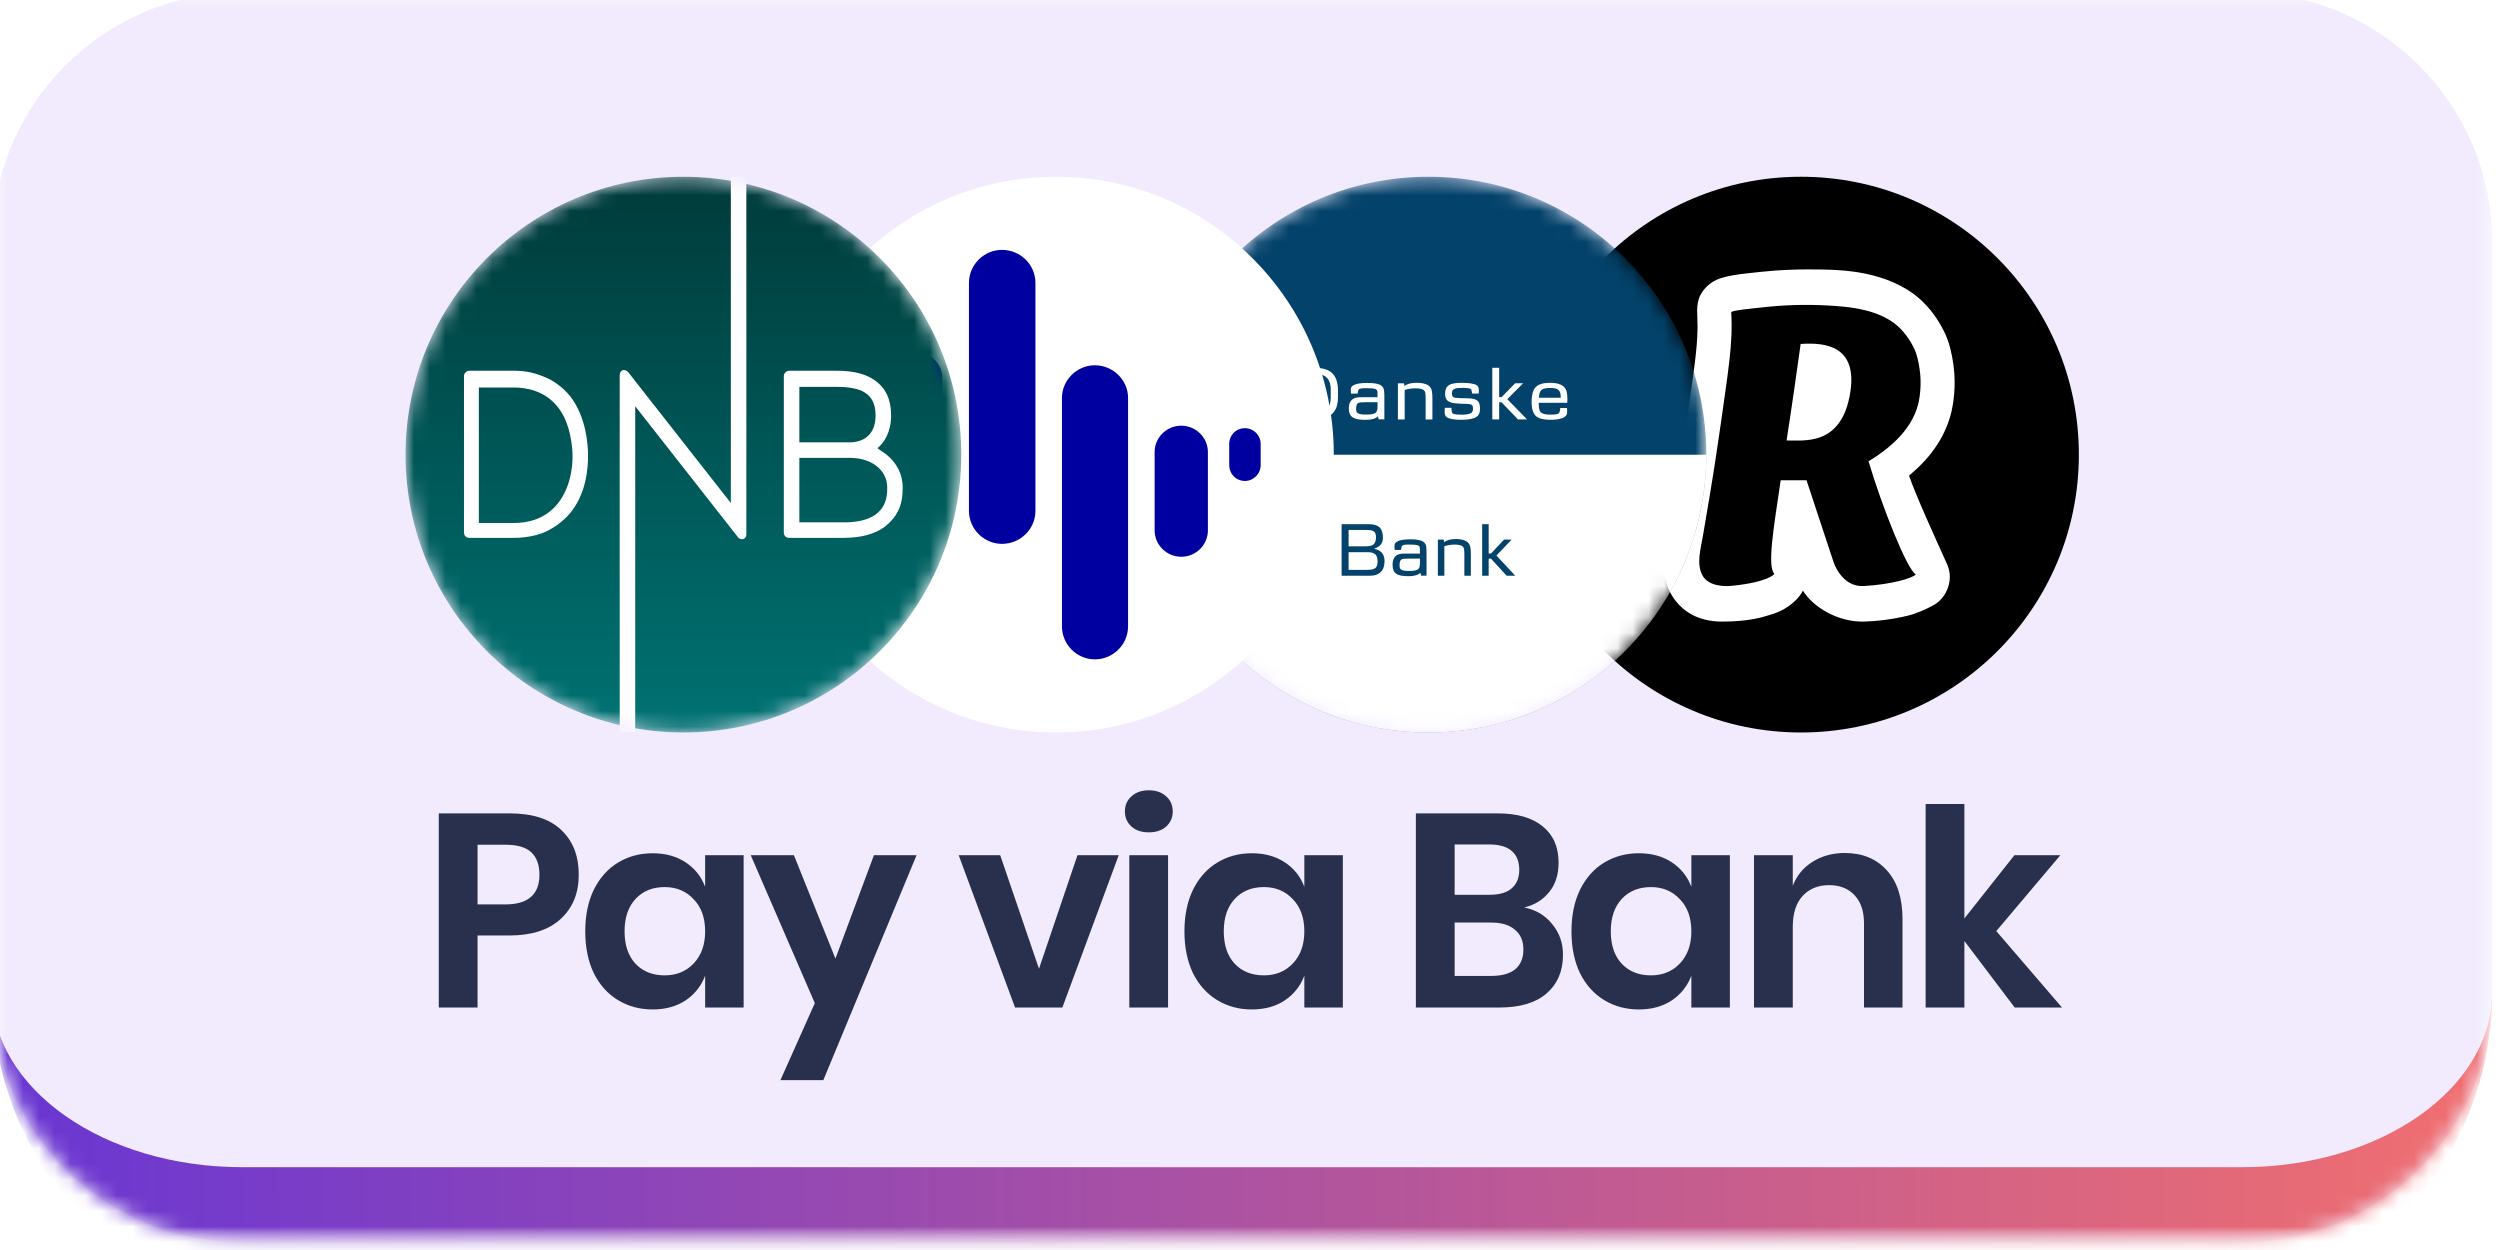 <svg width="160" height="80" viewBox="0 0 160 80" fill="none" xmlns="http://www.w3.org/2000/svg">
<g clip-path="url(#clip0_2062_17049)">
<mask id="mask0_2062_17049" style="mask-type:luminance" maskUnits="userSpaceOnUse" x="-1" y="-1" width="161" height="81">
<path d="M159.5 -0.5H-0.5V79.5H159.5V-0.5Z" fill="white"/>
</mask>
<g mask="url(#mask0_2062_17049)">
<path d="M-0.5 15.5C-0.5 6.663 6.663 -0.5 15.5 -0.5H143.5C152.336 -0.5 159.5 6.663 159.5 15.5V63.5C159.5 72.337 152.336 79.5 143.5 79.5H15.5C6.663 79.5 -0.5 72.337 -0.5 63.5V15.5Z" fill="#F1EBFD"/>
<path d="M115.264 46.879C125.085 46.879 133.047 38.917 133.047 29.096C133.047 19.274 125.085 11.312 115.264 11.312C105.442 11.312 97.481 19.274 97.481 29.096C97.481 38.917 105.442 46.879 115.264 46.879Z" fill="black"/>
<path fill-rule="evenodd" clip-rule="evenodd" d="M115.241 22.014C114.963 23.973 114.741 25.622 114.34 28.191C115.423 28.167 117.881 28.598 118.422 25.088C118.87 22.168 116.873 21.897 115.241 22.014Z" fill="white"/>
<path fill-rule="evenodd" clip-rule="evenodd" d="M124.623 36.133C125.045 37.071 124.62 38.257 123.741 38.734C123.236 39.009 122.66 39.264 122.085 39.407C121.135 39.634 120.164 39.76 119.188 39.783C117.627 39.783 116.061 38.889 115.387 37.801C115.213 38.177 114.584 38.931 113.481 39.286C112.784 39.512 111.944 39.783 110.191 39.781C108.62 39.78 107.724 39.068 107.251 38.47C106.496 37.519 106.385 36.312 106.533 35.498L106.54 35.459C107.133 32.485 107.944 27.077 108.317 24.367L108.321 24.341C108.423 23.589 108.527 22.837 108.589 22.081C108.619 21.699 108.64 21.316 108.644 20.934C108.647 20.572 108.614 20.212 108.617 19.85C108.621 19.509 108.676 19.164 108.836 18.862C109.095 18.375 109.571 17.991 110.073 17.823C110.625 17.639 111.201 17.566 111.775 17.499C112.361 17.429 112.948 17.37 113.537 17.323C114.254 17.27 114.973 17.243 115.693 17.242C116.924 17.241 118.163 17.262 119.376 17.512C120.612 17.767 121.86 18.254 122.836 19.107C123.504 19.692 124.034 20.43 124.433 21.238C124.782 21.949 124.924 22.698 125.008 23.27C125.158 24.298 125.119 25.344 124.892 26.357C124.712 27.095 124.41 27.798 123.997 28.436C123.532 29.157 122.937 29.812 122.177 30.436C122.64 31.778 123.845 34.401 124.623 36.133ZM110.799 19.986C110.828 20.484 110.832 20.986 110.81 21.486C110.789 21.996 110.745 22.505 110.688 23.013C110.632 23.518 110.564 24.022 110.496 24.526L110.473 24.691C110.258 26.265 110.03 27.838 109.792 29.409C109.541 31.059 109.26 32.7 108.979 34.344C108.848 35.11 108.555 36.092 108.956 36.823C109.313 37.476 110.228 37.556 110.866 37.49C113.19 37.253 113.559 36.736 113.559 36.736C113.096 36.222 113.499 33.882 113.965 30.736H115.617L117.345 35.965C117.345 35.965 117.855 37.585 119.271 37.506C121.085 37.407 122.42 36.992 122.612 36.762C122.053 36.45 120.456 32.455 119.586 29.522C120.007 29.265 120.416 28.986 120.801 28.673C121.327 28.244 121.815 27.749 122.189 27.168C122.457 26.75 122.662 26.291 122.78 25.803C122.841 25.545 122.876 25.276 122.897 25.012C122.937 24.547 122.922 24.077 122.854 23.616C122.789 23.173 122.692 22.68 122.494 22.281C122.127 21.533 121.607 20.88 120.897 20.462C119.699 19.759 118.32 19.625 116.974 19.551C115.515 19.47 114.051 19.518 112.6 19.694C112.437 19.714 110.792 19.859 110.799 19.986Z" fill="white"/>
<g filter="url(#filter0_d_2062_17049)">
<mask id="mask1_2062_17049" style="mask-type:luminance" maskUnits="userSpaceOnUse" x="73" y="11" width="37" height="36">
<path d="M109.203 29.096C109.203 19.274 101.241 11.312 91.42 11.312C81.599 11.312 73.637 19.274 73.637 29.096C73.637 38.917 81.599 46.879 91.42 46.879C101.241 46.879 109.203 38.917 109.203 29.096Z" fill="white"/>
</mask>
<g mask="url(#mask1_2062_17049)">
<path d="M109.203 29.096C109.203 19.274 101.241 11.312 91.42 11.312C81.599 11.312 73.637 19.274 73.637 29.096C73.637 38.917 81.599 46.879 91.42 46.879C101.241 46.879 109.203 38.917 109.203 29.096Z" fill="#03426A"/>
<path d="M109.203 29.102C109.203 33.818 107.329 38.341 103.994 41.676C100.659 45.011 96.136 46.885 91.42 46.885C86.703 46.885 82.18 45.011 78.845 41.676C75.51 38.341 73.637 33.818 73.637 29.102H109.203Z" fill="white"/>
<path d="M88.064 34.378C88.064 34.865 87.834 34.965 87.36 34.965H86.31V33.917H87.412C87.834 33.917 88.064 33.963 88.064 34.378ZM88.612 35.917C88.612 35.509 88.417 35.21 87.949 35.123V35.114C88.312 35.002 88.507 34.777 88.507 34.424C88.507 33.842 88.27 33.547 87.597 33.547H85.863V36.848H87.667C88.274 36.848 88.612 36.52 88.612 35.917ZM88.166 35.954C88.166 36.424 87.886 36.47 87.454 36.47H86.31V35.339H87.51C88.023 35.339 88.166 35.534 88.166 35.954Z" fill="#03426A"/>
<path d="M90.876 36.029C90.876 36.22 90.866 36.395 90.681 36.474C90.573 36.524 90.419 36.54 90.161 36.54C89.903 36.54 89.749 36.511 89.659 36.441C89.596 36.395 89.572 36.32 89.572 36.162C89.572 35.962 89.614 35.85 89.697 35.804C89.774 35.759 89.875 35.75 90.192 35.75H90.876V36.029ZM91.298 36.844V35.547C91.298 35.301 91.298 35.131 91.281 35.006C91.26 34.877 91.225 34.786 91.138 34.707C90.936 34.52 90.44 34.516 90.196 34.516C90.011 34.516 89.509 34.541 89.324 34.728C89.261 34.79 89.247 34.865 89.247 34.956C89.247 35.014 89.254 35.094 89.258 35.197H89.666C89.676 35.139 89.683 34.998 89.728 34.94C89.784 34.877 89.879 34.852 90.158 34.852C90.479 34.852 90.702 34.865 90.796 34.927C90.883 34.985 90.876 35.11 90.876 35.206V35.43H89.938C89.683 35.43 89.39 35.438 89.23 35.7C89.16 35.813 89.125 35.958 89.125 36.145C89.125 36.694 89.408 36.877 90.133 36.877C90.513 36.877 90.758 36.806 90.908 36.653L90.946 36.844H91.298Z" fill="#03426A"/>
<path d="M93.719 36.845V35.581C93.719 35.145 93.701 35.053 93.614 34.974C93.531 34.899 93.363 34.853 93.108 34.853C92.885 34.853 92.655 34.887 92.439 34.957V36.845H92.023V34.533H92.397L92.428 34.7C92.508 34.646 92.571 34.604 92.662 34.575C92.798 34.525 92.972 34.5 93.206 34.5C93.471 34.5 93.677 34.55 93.834 34.633C93.988 34.712 94.071 34.862 94.106 35.036C94.127 35.157 94.134 35.261 94.134 35.523V36.845H93.719Z" fill="#03426A"/>
<path d="M96.426 36.848L95.424 35.755H95.275V36.848H94.859V33.547H95.275V35.426H95.424L96.255 34.536H96.74L95.773 35.555L96.977 36.848H96.426Z" fill="#03426A"/>
<path d="M85.167 25.443C85.167 26.125 84.846 26.462 84.127 26.462H82.995V23.909H84.09C84.959 23.909 85.168 24.391 85.168 24.919L85.167 25.443ZM85.631 25.422V24.986C85.631 23.593 84.667 23.539 84.021 23.539H82.527V26.84H84.149C85.423 26.84 85.631 26.054 85.631 25.422Z" fill="white"/>
<path d="M88.161 26.021C88.161 26.212 88.146 26.387 87.953 26.466C87.84 26.516 87.679 26.532 87.409 26.532C87.138 26.532 86.978 26.503 86.883 26.433C86.817 26.387 86.792 26.312 86.792 26.154C86.792 25.955 86.835 25.842 86.919 25.797C87.003 25.751 87.109 25.742 87.438 25.742H88.161V26.021ZM88.599 26.836V25.539C88.599 25.294 88.599 25.123 88.581 24.998C88.559 24.87 88.522 24.778 88.431 24.699C88.219 24.512 87.701 24.508 87.445 24.508C87.252 24.508 86.726 24.533 86.532 24.72C86.467 24.782 86.452 24.857 86.452 24.948C86.452 25.007 86.459 25.086 86.463 25.19H86.89C86.897 25.131 86.909 24.99 86.956 24.932C87.014 24.87 87.113 24.845 87.405 24.845C87.741 24.845 87.975 24.857 88.073 24.919C88.165 24.978 88.161 25.102 88.161 25.198V25.422H87.175C86.909 25.422 86.602 25.431 86.434 25.693C86.357 25.805 86.324 25.951 86.324 26.138C86.324 26.686 86.62 26.869 87.38 26.869C87.774 26.869 88.033 26.799 88.19 26.645L88.23 26.836H88.599Z" fill="white"/>
<path d="M91.24 26.845V25.581C91.24 25.145 91.221 25.053 91.13 24.974C91.042 24.899 90.867 24.853 90.6 24.853C90.367 24.853 90.126 24.887 89.899 24.957V26.845H89.465V24.533H89.856L89.885 24.7C89.972 24.646 90.038 24.604 90.129 24.575C90.276 24.525 90.458 24.5 90.703 24.5C90.98 24.5 91.196 24.55 91.36 24.633C91.521 24.712 91.608 24.862 91.641 25.036C91.663 25.157 91.674 25.261 91.674 25.523V26.845H91.24Z" fill="white"/>
<path d="M94.465 26.699C94.264 26.816 93.935 26.866 93.508 26.866C93.212 26.866 92.968 26.841 92.778 26.783C92.573 26.729 92.471 26.62 92.46 26.421C92.453 26.317 92.46 26.225 92.471 26.101H92.891C92.905 26.217 92.905 26.255 92.909 26.279C92.924 26.387 92.916 26.446 93.03 26.487C93.139 26.525 93.314 26.541 93.537 26.541C93.815 26.541 94.008 26.508 94.136 26.442C94.227 26.396 94.271 26.313 94.271 26.155C94.271 25.972 94.238 25.897 94.07 25.868C94.019 25.855 93.968 25.855 93.913 25.851C93.884 25.847 93.789 25.847 93.636 25.843C93.563 25.843 93.479 25.835 93.38 25.83C92.946 25.805 92.485 25.785 92.485 25.207C92.485 24.683 92.767 24.5 93.541 24.5C93.738 24.5 93.979 24.517 94.125 24.537C94.293 24.562 94.421 24.596 94.512 24.654C94.614 24.72 94.647 24.824 94.647 25.007C94.647 25.057 94.647 25.107 94.64 25.186H94.216L94.198 25.082C94.176 24.957 94.169 24.933 94.132 24.903C94.07 24.849 93.884 24.824 93.621 24.824C93.358 24.824 93.209 24.837 93.088 24.887C92.975 24.933 92.924 25.015 92.924 25.182C92.924 25.294 92.96 25.377 93.008 25.415C93.121 25.494 93.72 25.485 93.924 25.49C94.143 25.494 94.286 25.515 94.41 25.564C94.633 25.652 94.72 25.818 94.72 26.155C94.72 26.425 94.644 26.596 94.465 26.699Z" fill="white"/>
<path d="M97.147 26.84L96.099 25.747H95.946V26.84H95.508V23.539H95.946V25.418H96.099L96.969 24.529H97.48L96.468 25.547L97.728 26.84H97.147Z" fill="white"/>
<path d="M99.889 25.456H98.491C98.505 25.165 98.56 25.036 98.659 24.953C98.761 24.87 98.947 24.828 99.221 24.828C99.601 24.828 99.78 24.924 99.846 25.124C99.871 25.207 99.889 25.286 99.889 25.456ZM100.291 26.113H99.86C99.846 26.184 99.838 26.363 99.78 26.429C99.714 26.504 99.583 26.537 99.232 26.537C98.885 26.537 98.695 26.483 98.597 26.371C98.524 26.288 98.48 26.113 98.48 25.843V25.78H100.302C100.306 25.668 100.313 25.639 100.313 25.548C100.313 25.165 100.266 24.953 100.119 24.791C99.955 24.596 99.638 24.5 99.199 24.5C98.641 24.5 98.297 24.645 98.155 24.966C98.071 25.148 98.023 25.406 98.023 25.726C98.023 26.23 98.14 26.546 98.4 26.703C98.56 26.803 98.838 26.861 99.192 26.866C99.488 26.866 99.725 26.849 99.984 26.762C100.236 26.67 100.298 26.508 100.298 26.371C100.298 26.338 100.298 26.226 100.291 26.113Z" fill="white"/>
</g>
</g>
<g filter="url(#filter1_d_2062_17049)">
<path d="M85.363 29.096C85.363 19.274 77.401 11.312 67.58 11.312C57.759 11.312 49.797 19.274 49.797 29.096C49.797 38.917 57.759 46.879 67.58 46.879C77.401 46.879 85.363 38.917 85.363 29.096Z" fill="white"/>
<path fill-rule="evenodd" clip-rule="evenodd" d="M58.608 30.951C57.67 30.951 56.904 30.192 56.904 29.268C56.904 24.214 56.904 24.214 56.904 24.214C56.904 23.29 57.674 22.531 58.608 22.531C59.546 22.531 60.313 23.29 60.313 24.214C60.313 29.268 60.313 29.268 60.313 29.268C60.313 30.192 59.546 30.951 58.608 30.951ZM54.545 30.781C55.096 30.781 55.551 30.33 55.551 29.758C55.551 29.758 55.551 29.758 55.551 28.402C55.551 27.857 55.096 27.403 54.545 27.403C53.97 27.403 53.539 27.857 53.539 28.402C53.539 28.402 53.539 28.402 53.539 29.758C53.539 30.326 53.97 30.781 54.545 30.781ZM79.676 30.781C80.227 30.781 80.682 30.33 80.682 29.758C80.682 29.758 80.682 29.758 80.682 28.402C80.682 27.857 80.227 27.403 79.676 27.403C79.101 27.403 78.67 27.853 78.67 28.402C78.67 28.402 78.67 28.402 78.67 29.758C78.67 30.326 79.101 30.781 79.676 30.781ZM75.6 35.633C76.539 35.633 77.305 34.874 77.305 33.949C77.305 33.949 77.305 33.949 77.305 28.928C77.305 28.003 76.535 27.244 75.6 27.244C74.662 27.244 73.896 28.003 73.896 28.928C73.896 28.928 73.896 28.928 73.896 33.949C73.896 34.874 74.666 35.633 75.6 35.633ZM64.129 34.807C65.306 34.807 66.268 33.858 66.268 32.697C66.268 32.697 66.268 32.697 66.268 18.102C66.268 16.941 65.306 15.992 64.129 15.992C62.975 15.992 62.013 16.941 62.013 18.102C62.013 18.102 62.013 18.102 62.013 32.697C62.013 33.858 62.975 34.807 64.129 34.807ZM70.068 42.199C71.238 42.199 72.196 41.251 72.196 40.089C72.196 40.089 72.196 40.089 72.196 25.463C72.196 24.325 71.238 23.377 70.068 23.377C68.923 23.377 67.965 24.325 67.965 25.463C67.965 25.463 67.965 25.463 67.965 40.089C67.965 41.251 68.923 42.199 70.068 42.199Z" fill="#0000A0"/>
</g>
<g filter="url(#filter2_d_2062_17049)">
<mask id="mask2_2062_17049" style="mask-type:luminance" maskUnits="userSpaceOnUse" x="25" y="11" width="37" height="36">
<path d="M61.52 29.096C61.52 19.274 53.558 11.312 43.736 11.312C33.915 11.312 25.953 19.274 25.953 29.096C25.953 38.917 33.915 46.879 43.736 46.879C53.558 46.879 61.52 38.917 61.52 29.096Z" fill="white"/>
</mask>
<g mask="url(#mask2_2062_17049)">
<path d="M43.736 46.879C53.558 46.879 61.52 38.917 61.52 29.096C61.52 19.274 53.558 11.312 43.736 11.312C33.915 11.312 25.953 19.274 25.953 29.096C25.953 38.917 33.915 46.879 43.736 46.879Z" fill="white"/>
<path d="M43.736 46.879C53.558 46.879 61.52 38.917 61.52 29.096C61.52 19.274 53.558 11.312 43.736 11.312C33.915 11.312 25.953 19.274 25.953 29.096C25.953 38.917 33.915 46.879 43.736 46.879Z" fill="url(#paint0_linear_2062_17049)"/>
<path d="M46.774 11.312V32.193L40.199 23.81C40.116 23.728 40.034 23.686 39.951 23.686C39.91 23.686 39.868 23.686 39.868 23.686C39.744 23.728 39.661 23.852 39.661 23.975V46.879H40.654V25.999L47.229 34.381C47.27 34.464 47.394 34.505 47.477 34.505C47.519 34.505 47.519 34.505 47.56 34.505C47.684 34.464 47.767 34.34 47.767 34.216V11.312H46.774ZM36.477 25.338C36.022 24.801 35.443 24.347 34.782 24.099C34.203 23.852 33.583 23.728 32.921 23.728H30.026C29.861 23.728 29.695 23.893 29.695 24.058V34.092C29.695 34.257 29.819 34.422 30.026 34.422H32.921C33.583 34.422 34.244 34.298 34.782 34.092C35.443 33.803 36.022 33.39 36.477 32.853C37.511 31.614 37.635 30.004 37.635 29.178C37.635 28.435 37.511 26.659 36.477 25.338ZM35.691 32.234C34.864 33.266 33.706 33.473 32.88 33.473H30.646V24.801H32.88C33.706 24.801 34.864 25.008 35.691 26.04C36.56 27.114 36.643 28.765 36.643 29.22C36.643 29.88 36.519 31.202 35.691 32.234ZM56.74 29.096C56.575 28.972 56.368 28.848 56.203 28.724L56.161 28.683L56.203 28.642C56.575 28.311 57.03 27.692 57.03 26.577C57.03 25.586 56.699 24.843 55.996 24.347C55.417 23.934 54.631 23.728 53.556 23.728H50.496C50.331 23.728 50.165 23.893 50.165 24.058V34.092C50.165 34.257 50.289 34.422 50.496 34.422H54.011C55.127 34.422 55.996 34.175 56.616 33.72C56.988 33.431 57.278 33.101 57.484 32.688C57.691 32.275 57.774 31.78 57.774 31.202C57.774 30.376 57.402 29.633 56.74 29.096ZM51.158 24.76H53.556C54.383 24.76 55.045 24.884 55.417 25.173C55.665 25.338 56.037 25.71 56.037 26.577C56.037 28.187 54.797 28.311 54.383 28.311H51.158V24.76ZM54.011 33.431H51.158V29.302H54.383C55.789 29.302 56.782 30.087 56.782 31.202C56.782 31.78 56.782 33.431 54.011 33.431Z" fill="white"/>
</g>
</g>
<path d="M30.564 59.871V64.482H28.082V52.056H32.605C34.072 52.056 35.175 52.408 35.914 53.112C36.665 53.816 37.04 54.773 37.04 55.981C37.04 57.166 36.653 58.111 35.879 58.815C35.116 59.519 34.025 59.871 32.605 59.871H30.564ZM32.341 57.882C33.796 57.882 34.524 57.248 34.524 55.981C34.524 55.359 34.353 54.884 34.013 54.556C33.673 54.227 33.116 54.063 32.341 54.063H30.564V57.882H32.341ZM41.767 54.608C42.589 54.608 43.293 54.802 43.88 55.189C44.466 55.577 44.883 56.099 45.129 56.756V54.732H47.593V64.482H45.129V62.441C44.883 63.098 44.466 63.626 43.88 64.025C43.293 64.412 42.589 64.605 41.767 64.605C40.946 64.605 40.207 64.406 39.55 64.007C38.893 63.608 38.377 63.033 38.001 62.282C37.637 61.519 37.456 60.628 37.456 59.607C37.456 58.586 37.637 57.7 38.001 56.949C38.377 56.187 38.893 55.606 39.55 55.207C40.207 54.808 40.946 54.608 41.767 54.608ZM42.542 56.773C41.767 56.773 41.146 57.026 40.676 57.53C40.207 58.035 39.972 58.727 39.972 59.607C39.972 60.487 40.207 61.179 40.676 61.684C41.146 62.176 41.767 62.423 42.542 62.423C43.293 62.423 43.909 62.171 44.39 61.666C44.883 61.15 45.129 60.463 45.129 59.607C45.129 58.739 44.883 58.052 44.39 57.548C43.909 57.031 43.293 56.773 42.542 56.773ZM50.81 54.732L53.468 61.349L55.932 54.732H58.66L52.693 69.129H49.948L52.148 64.201L48.047 54.732H50.81ZM66.495 62.001L68.959 54.732H71.599L67.991 64.482H64.964L61.356 54.732H64.013L66.495 62.001ZM71.993 51.933C71.993 51.534 72.134 51.212 72.415 50.965C72.697 50.707 73.067 50.578 73.524 50.578C73.982 50.578 74.351 50.707 74.633 50.965C74.915 51.212 75.055 51.534 75.055 51.933C75.055 52.321 74.915 52.643 74.633 52.901C74.351 53.148 73.982 53.271 73.524 53.271C73.067 53.271 72.697 53.148 72.415 52.901C72.134 52.643 71.993 52.321 71.993 51.933ZM74.756 54.732V64.482H72.275V54.732H74.756ZM80.116 54.608C80.938 54.608 81.641 54.802 82.228 55.189C82.815 55.577 83.231 56.099 83.478 56.756V54.732H85.942V64.482H83.478V62.441C83.231 63.098 82.815 63.626 82.228 64.025C81.641 64.412 80.938 64.605 80.116 64.605C79.295 64.605 78.556 64.406 77.899 64.007C77.242 63.608 76.725 63.033 76.35 62.282C75.986 61.519 75.804 60.628 75.804 59.607C75.804 58.586 75.986 57.7 76.35 56.949C76.725 56.187 77.242 55.606 77.899 55.207C78.556 54.808 79.295 54.608 80.116 54.608ZM80.891 56.773C80.116 56.773 79.494 57.026 79.025 57.53C78.556 58.035 78.321 58.727 78.321 59.607C78.321 60.487 78.556 61.179 79.025 61.684C79.494 62.176 80.116 62.423 80.891 62.423C81.642 62.423 82.257 62.171 82.739 61.666C83.231 61.15 83.478 60.463 83.478 59.607C83.478 58.739 83.231 58.052 82.739 57.548C82.257 57.031 81.642 56.773 80.891 56.773ZM97.55 58.076C98.301 58.228 98.899 58.586 99.345 59.149C99.803 59.701 100.032 60.352 100.032 61.103C100.032 62.147 99.68 62.974 98.976 63.584C98.283 64.183 97.274 64.482 95.948 64.482H90.616V52.056H95.843C97.098 52.056 98.06 52.332 98.729 52.884C99.41 53.435 99.75 54.21 99.75 55.207C99.75 55.981 99.545 56.615 99.134 57.108C98.735 57.6 98.207 57.923 97.55 58.076ZM93.097 57.266H95.332C95.954 57.266 96.424 57.131 96.74 56.861C97.069 56.58 97.233 56.181 97.233 55.664C97.233 55.148 97.075 54.749 96.758 54.468C96.441 54.186 95.954 54.045 95.297 54.045H93.097V57.266ZM95.456 62.458C96.113 62.458 96.617 62.317 96.969 62.036C97.321 61.742 97.497 61.32 97.497 60.769C97.497 60.217 97.315 59.795 96.952 59.501C96.6 59.196 96.095 59.044 95.438 59.044H93.097V62.458H95.456ZM104.886 54.608C105.707 54.608 106.411 54.802 106.998 55.189C107.584 55.577 108.001 56.099 108.247 56.756V54.732H110.711V64.482H108.247V62.441C108.001 63.098 107.584 63.626 106.998 64.025C106.411 64.412 105.707 64.605 104.886 64.605C104.064 64.605 103.325 64.406 102.668 64.007C102.011 63.608 101.495 63.033 101.119 62.282C100.755 61.519 100.574 60.628 100.574 59.607C100.574 58.586 100.755 57.7 101.119 56.949C101.495 56.187 102.011 55.606 102.668 55.207C103.325 54.808 104.064 54.608 104.886 54.608ZM105.66 56.773C104.886 56.773 104.264 57.026 103.794 57.53C103.325 58.035 103.09 58.727 103.09 59.607C103.09 60.487 103.325 61.179 103.794 61.684C104.264 62.176 104.886 62.423 105.66 62.423C106.411 62.423 107.027 62.171 107.508 61.666C108.001 61.15 108.247 60.463 108.247 59.607C108.247 58.739 108.001 58.052 107.508 57.548C107.027 57.031 106.411 56.773 105.66 56.773ZM118.064 54.591C119.191 54.591 120.088 54.961 120.757 55.7C121.426 56.439 121.76 57.477 121.76 58.815V64.482H119.296V59.096C119.296 58.322 119.097 57.724 118.698 57.301C118.299 56.867 117.753 56.65 117.061 56.65C116.357 56.65 115.794 56.879 115.371 57.337C114.949 57.794 114.738 58.451 114.738 59.308V64.482H112.256V54.732H114.738V56.685C114.996 56.028 115.418 55.518 116.005 55.154C116.603 54.779 117.29 54.591 118.064 54.591ZM128.942 64.482L125.721 60.223V64.482H123.24V51.458H125.721V58.78L128.924 54.732H131.864L127.763 59.589L131.969 64.482H128.942Z" fill="#29304D"/>
<mask id="mask3_2062_17049" style="mask-type:luminance" maskUnits="userSpaceOnUse" x="-1" y="-1" width="161" height="81">
<path d="M-0.5 15.5C-0.5 6.663 6.663 -0.5 15.5 -0.5H143.5C152.336 -0.5 159.5 6.663 159.5 15.5V63.5C159.5 72.337 152.336 79.5 143.5 79.5H15.5C6.663 79.5 -0.5 72.337 -0.5 63.5V15.5Z" fill="white"/>
</mask>
<g mask="url(#mask3_2062_17049)">
<path d="M159.5 63.5C159.5 74.987 150.187 84.3 138.7 84.3H20.3C8.812 84.3 -0.5 74.987 -0.5 63.5C-0.5 69.686 6.663 74.7 15.5 74.7H143.5C152.336 74.7 159.5 69.686 159.5 63.5Z" fill="url(#paint1_linear_2062_17049)"/>
</g>
</g>
</g>
<defs>
<filter id="filter0_d_2062_17049" x="70.712" y="8.388" width="41.416" height="41.416" filterUnits="userSpaceOnUse" color-interpolation-filters="sRGB">
<feFlood flood-opacity="0" result="BackgroundImageFix"/>
<feColorMatrix in="SourceAlpha" type="matrix" values="0 0 0 0 0 0 0 0 0 0 0 0 0 0 0 0 0 0 127 0" result="hardAlpha"/>
<feOffset/>
<feGaussianBlur stdDeviation="1.462"/>
<feColorMatrix type="matrix" values="0 0 0 0 0.161 0 0 0 0 0.188 0 0 0 0 0.302 0 0 0 0.15 0"/>
<feBlend mode="normal" in2="BackgroundImageFix" result="effect1_dropShadow_2062_17049"/>
<feBlend mode="normal" in="SourceGraphic" in2="effect1_dropShadow_2062_17049" result="shape"/>
</filter>
<filter id="filter1_d_2062_17049" x="46.872" y="8.388" width="41.416" height="41.416" filterUnits="userSpaceOnUse" color-interpolation-filters="sRGB">
<feFlood flood-opacity="0" result="BackgroundImageFix"/>
<feColorMatrix in="SourceAlpha" type="matrix" values="0 0 0 0 0 0 0 0 0 0 0 0 0 0 0 0 0 0 127 0" result="hardAlpha"/>
<feOffset/>
<feGaussianBlur stdDeviation="1.462"/>
<feColorMatrix type="matrix" values="0 0 0 0 0.161 0 0 0 0 0.188 0 0 0 0 0.302 0 0 0 0.15 0"/>
<feBlend mode="normal" in2="BackgroundImageFix" result="effect1_dropShadow_2062_17049"/>
<feBlend mode="normal" in="SourceGraphic" in2="effect1_dropShadow_2062_17049" result="shape"/>
</filter>
<filter id="filter2_d_2062_17049" x="24.182" y="9.542" width="39.108" height="39.108" filterUnits="userSpaceOnUse" color-interpolation-filters="sRGB">
<feFlood flood-opacity="0" result="BackgroundImageFix"/>
<feColorMatrix in="SourceAlpha" type="matrix" values="0 0 0 0 0 0 0 0 0 0 0 0 0 0 0 0 0 0 127 0" result="hardAlpha"/>
<feOffset/>
<feGaussianBlur stdDeviation="0.885"/>
<feColorMatrix type="matrix" values="0 0 0 0 0 0 0 0 0 0 0 0 0 0 0 0 0 0 0.25 0"/>
<feBlend mode="normal" in2="BackgroundImageFix" result="effect1_dropShadow_2062_17049"/>
<feBlend mode="normal" in="SourceGraphic" in2="effect1_dropShadow_2062_17049" result="shape"/>
</filter>
<linearGradient id="paint0_linear_2062_17049" x1="43.684" y1="46.879" x2="43.684" y2="11.312" gradientUnits="userSpaceOnUse">
<stop stop-color="#007272"/>
<stop offset="1" stop-color="#003B3B"/>
</linearGradient>
<linearGradient id="paint1_linear_2062_17049" x1="-0.5" y1="46.167" x2="159.499" y2="45.748" gradientUnits="userSpaceOnUse">
<stop stop-color="#6936D3"/>
<stop offset="1" stop-color="#F16F6F"/>
</linearGradient>
<clipPath id="clip0_2062_17049">
<rect width="160" height="80" fill="white"/>
</clipPath>
</defs>
</svg>
